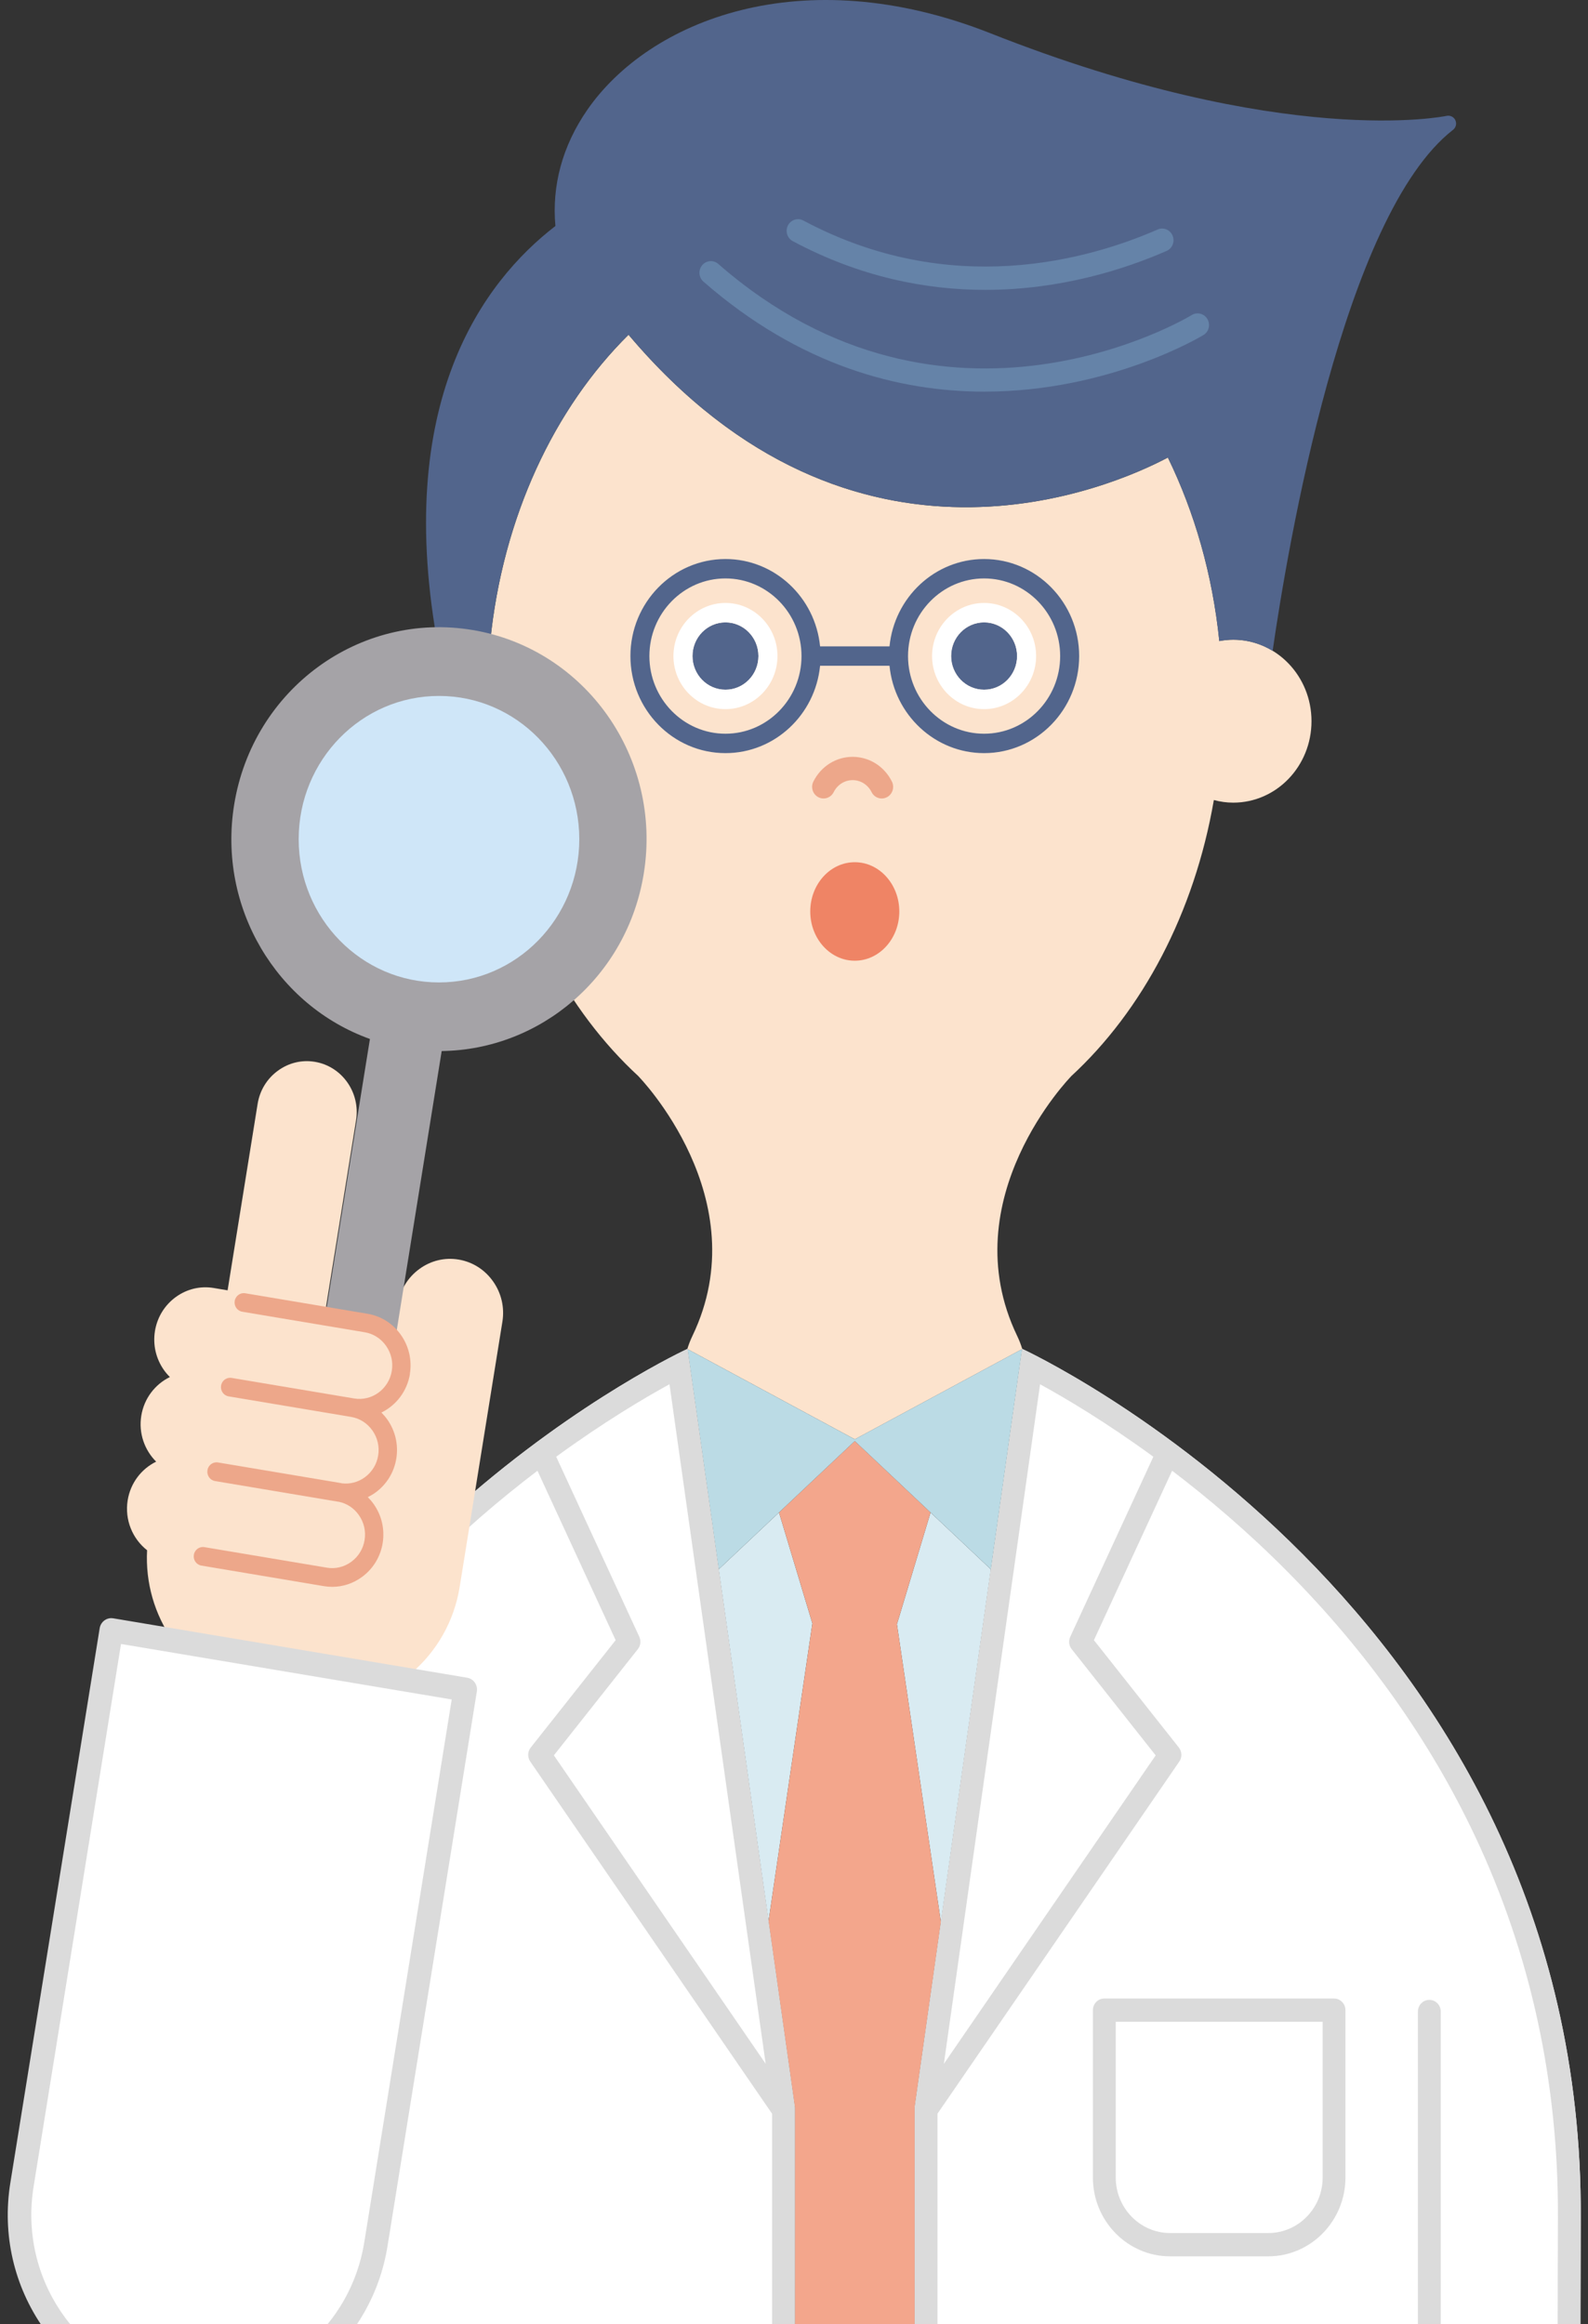 <svg width="110" height="161" viewBox="0 0 110 161" fill="none" xmlns="http://www.w3.org/2000/svg">
<rect x="0" y="0" width="110" height="161" fill="#333333" stroke="none"/>
<path d="M47.623 93.443C47.623 93.443 18.064 106.999 10.612 138.542H18.899V191.997H55.062V145.983L47.623 93.441V93.443Z" fill="white"/>
<path d="M65.167 133.207L68.634 108.713L64.458 104.777L62.138 112.491H62.125L65.174 133.151L65.167 133.207Z" fill="#D9EBF2"/>
<path d="M53.962 104.777L49.786 108.713L53.253 133.207L53.236 133.094L56.269 112.491H56.282L53.962 104.777Z" fill="#D9EBF2"/>
<path d="M109.439 191.997C109.456 181.368 109.474 157.694 109.497 153.732C109.749 111.301 70.797 93.441 70.797 93.441L63.358 145.983V191.997H109.439Z" fill="white"/>
<path d="M85.426 44.316C85.096 44.316 84.775 44.352 84.462 44.411C83.992 39.794 82.747 35.488 80.899 31.697C77.097 33.708 59.156 41.695 43.539 23.191C38.393 28.28 34.833 35.812 33.961 44.411C33.647 44.352 33.326 44.316 32.996 44.316C30.003 44.316 27.575 46.843 27.575 49.96C27.575 53.078 30.003 55.604 32.996 55.604C33.46 55.604 33.91 55.538 34.34 55.423C35.69 63.248 39.285 70.013 44.242 74.571H44.235C44.235 74.571 52.524 83.049 47.964 92.545C47.816 92.854 47.7 93.158 47.611 93.454L59.212 99.709L70.812 93.454C70.723 93.158 70.607 92.854 70.458 92.545C65.897 83.049 74.187 74.573 74.187 74.573H74.18C79.137 70.013 82.732 63.248 84.083 55.423C84.512 55.538 84.962 55.604 85.426 55.604C88.421 55.604 90.847 53.078 90.847 49.96C90.847 46.843 88.419 44.316 85.426 44.316Z" fill="#FCE3CD"/>
<path d="M100.815 8.329C100.706 8.097 100.452 7.973 100.204 8.027C100.093 8.051 88.963 10.35 68.612 2.307C55.521 -2.867 44.955 1.431 40.678 7.616C38.941 10.13 38.219 12.888 38.473 15.657C33.478 19.504 27.173 27.908 30.387 45.01C31.161 44.568 32.05 44.314 32.994 44.314C33.324 44.314 33.645 44.349 33.959 44.409C34.775 36.367 37.942 29.261 42.556 24.211C42.877 23.861 43.203 23.519 43.537 23.189C56.977 39.113 72.135 35.42 78.524 32.797C78.528 32.797 78.533 32.793 78.537 32.791C78.791 32.688 79.03 32.586 79.255 32.486C79.26 32.482 79.267 32.48 79.273 32.478C79.494 32.38 79.701 32.286 79.893 32.195C79.902 32.191 79.911 32.186 79.92 32.182C80.109 32.093 80.285 32.008 80.444 31.928C80.45 31.925 80.455 31.923 80.46 31.919C80.622 31.838 80.767 31.764 80.896 31.695C82.741 35.486 83.989 39.792 84.458 44.409C84.772 44.349 85.093 44.314 85.423 44.314C86.42 44.314 87.352 44.599 88.155 45.09C89.186 37.948 93.052 14.898 100.652 8.993C100.853 8.836 100.92 8.56 100.811 8.329H100.815Z" fill="#52658C"/>
<path d="M68.168 47.782C69.43 47.782 70.453 46.738 70.453 45.45C70.453 44.161 69.43 43.117 68.168 43.117C66.906 43.117 65.884 44.161 65.884 45.45C65.884 46.738 66.906 47.782 68.168 47.782Z" fill="#52658C"/>
<path d="M68.168 43.115C69.43 43.115 70.452 44.159 70.452 45.448C70.452 46.736 69.43 47.78 68.168 47.78C66.906 47.78 65.883 46.736 65.883 45.448C65.883 44.159 66.906 43.115 68.168 43.115ZM68.168 41.77C66.181 41.77 64.565 43.419 64.565 45.448C64.565 47.477 66.181 49.126 68.168 49.126C70.155 49.126 71.77 47.477 71.77 45.448C71.77 43.419 70.155 41.77 68.168 41.77Z" fill="white"/>
<path d="M50.252 47.782C51.514 47.782 52.536 46.738 52.536 45.45C52.536 44.161 51.514 43.117 50.252 43.117C48.99 43.117 47.968 44.161 47.968 45.45C47.968 46.738 48.99 47.782 50.252 47.782Z" fill="#52658C"/>
<path d="M50.252 43.115C51.514 43.115 52.536 44.159 52.536 45.448C52.536 46.736 51.514 47.78 50.252 47.78C48.99 47.78 47.968 46.736 47.968 45.448C47.968 44.159 48.99 43.115 50.252 43.115ZM50.252 41.77C48.265 41.77 46.649 43.419 46.649 45.448C46.649 47.477 48.265 49.126 50.252 49.126C52.239 49.126 53.854 47.477 53.854 45.448C53.854 43.419 52.239 41.77 50.252 41.77Z" fill="white"/>
<path d="M68.168 38.727C64.758 38.727 61.948 41.385 61.616 44.778H56.806C56.474 41.385 53.662 38.727 50.254 38.727C46.622 38.727 43.669 41.742 43.669 45.45C43.669 49.158 46.622 52.173 50.254 52.173C53.662 52.173 56.474 49.515 56.806 46.122H61.616C61.948 49.515 64.76 52.173 68.168 52.173C71.799 52.173 74.753 49.158 74.753 45.45C74.753 41.742 71.799 38.727 68.168 38.727ZM50.252 50.829C47.347 50.829 44.983 48.415 44.983 45.45C44.983 42.484 47.347 40.071 50.252 40.071C53.156 40.071 55.52 42.484 55.52 45.45C55.52 48.415 53.156 50.829 50.252 50.829ZM68.168 50.829C65.264 50.829 62.899 48.415 62.899 45.45C62.899 42.484 65.264 40.071 68.168 40.071C71.072 40.071 73.437 42.484 73.437 45.45C73.437 48.415 71.072 50.829 68.168 50.829Z" fill="#52658C"/>
<path d="M61.078 55.316C60.789 55.316 60.512 55.154 60.374 54.875C60.119 54.362 59.615 54.044 59.062 54.044C58.509 54.044 58.006 54.362 57.749 54.875C57.551 55.273 57.076 55.428 56.687 55.227C56.297 55.025 56.143 54.538 56.342 54.142C56.87 53.087 57.912 52.43 59.062 52.43C60.211 52.43 61.254 53.085 61.781 54.142C61.98 54.54 61.825 55.025 61.437 55.227C61.321 55.286 61.199 55.316 61.078 55.316Z" fill="#EDA78A"/>
<path d="M68.199 27.132C62.343 27.132 55.444 25.376 48.727 19.511C48.395 19.221 48.356 18.712 48.64 18.373C48.923 18.034 49.422 17.993 49.754 18.284C65.566 32.09 82.38 21.931 82.547 21.827C82.921 21.596 83.406 21.716 83.633 22.097C83.86 22.479 83.742 22.975 83.368 23.206C83.261 23.273 76.874 27.13 68.197 27.13L68.199 27.132Z" fill="#6583A8"/>
<path d="M68.248 20.081C64.172 20.081 59.607 19.212 54.913 16.705C54.527 16.498 54.377 16.011 54.58 15.617C54.783 15.222 55.26 15.069 55.646 15.276C65.822 20.713 75.389 18.001 80.188 15.9C80.587 15.722 81.055 15.915 81.225 16.324C81.398 16.733 81.211 17.207 80.81 17.383C77.96 18.63 73.513 20.081 68.246 20.081H68.248Z" fill="#6583A8"/>
<path d="M87.851 156.309H81.052C78.105 156.309 75.704 153.86 75.704 150.85V139.256C75.704 138.81 76.058 138.449 76.495 138.449H92.407C92.844 138.449 93.198 138.81 93.198 139.256V150.85C93.198 153.86 90.799 156.309 87.851 156.309ZM77.287 140.062V150.848C77.287 152.969 78.977 154.695 81.054 154.695H87.853C89.931 154.695 91.62 152.969 91.62 150.848V140.062H77.289H77.287Z" fill="#DBDBDB"/>
<path d="M62.138 112.49L64.459 104.776L59.21 99.828L53.962 104.776L56.282 112.49H56.27L53.236 133.093L55.062 145.984V183.308L59.212 187.386L63.358 183.31V145.984L65.175 133.15L62.126 112.49H62.138Z" fill="#F3A68C"/>
<path d="M19.411 138.543C18.974 138.543 18.62 138.904 18.62 139.35V191.999H20.201V139.35C20.201 138.904 19.848 138.543 19.411 138.543Z" fill="#DBDBDB"/>
<path d="M99.009 138.543C98.572 138.543 98.219 138.904 98.219 139.35V191.999H99.8V139.35C99.8 138.904 99.446 138.543 99.009 138.543Z" fill="#DBDBDB"/>
<path d="M64.939 191.998V146.417C64.949 146.404 64.962 146.393 64.973 146.378L81.691 122.03C81.894 121.736 81.879 121.34 81.658 121.06L75.775 113.622L81.192 101.884C83.721 103.811 86.472 106.142 89.211 108.906C94.697 114.444 99.055 120.592 102.163 127.176C106.037 135.386 107.974 144.317 107.917 153.723C107.901 156.548 107.887 167.63 107.874 177.408C107.869 181.514 107.863 187.937 107.859 191.997H109.44C109.455 181.368 109.475 157.694 109.498 153.732C109.75 111.301 70.798 93.441 70.798 93.441L63.359 145.983V191.997H64.94L64.939 191.998ZM72.046 95.896C73.79 96.849 76.602 98.515 79.892 100.916L74.134 113.393C74.005 113.672 74.043 114.004 74.234 114.244L80.053 121.604L65.381 142.974L72.046 95.898V95.896Z" fill="#DBDBDB"/>
<path d="M47.627 93.461L49.786 108.712L59.21 99.829L68.634 108.712L70.793 93.461L59.21 99.707L47.627 93.461Z" fill="#BBDBE5"/>
<path d="M47.594 93.458C47.594 93.458 47.603 93.455 47.606 93.453L47.594 93.445V93.458Z" fill="#BBDBE5"/>
<path d="M70.811 93.453C70.811 93.453 70.817 93.455 70.824 93.458V93.445L70.811 93.453Z" fill="#BBDBE5"/>
<path d="M68.648 108.61L69.134 105.184L68.648 108.61Z" fill="#D9EBF2"/>
<path d="M47.594 93.458C47.594 93.458 47.603 93.455 47.606 93.453L47.594 93.445V93.458Z" fill="#BBDBE5"/>
<path d="M70.811 93.453C70.811 93.453 70.817 93.455 70.824 93.458V93.445L70.811 93.453Z" fill="#BBDBE5"/>
<path d="M47.623 93.445C47.623 93.445 18.064 107.001 10.612 138.544H12.244C13.196 134.627 14.534 130.83 16.258 127.178C19.366 120.594 23.724 114.446 29.21 108.908C31.95 106.142 34.7 103.812 37.229 101.886L42.646 113.624L36.763 121.062C36.542 121.342 36.529 121.738 36.73 122.032L53.448 146.38C53.459 146.395 53.472 146.404 53.483 146.419V192.001H55.063V145.987L47.625 93.445H47.623ZM38.366 121.603L44.185 114.243C44.376 114.002 44.414 113.672 44.285 113.391L38.527 100.915C41.816 98.516 44.63 96.85 46.374 95.894L53.038 142.97L38.366 121.601V121.603Z" fill="#DBDBDB"/>
<path d="M59.21 66.554C60.913 66.554 62.294 65.026 62.294 63.142C62.294 61.258 60.913 59.73 59.21 59.73C57.507 59.73 56.126 61.258 56.126 63.142C56.126 65.026 57.507 66.554 59.21 66.554Z" fill="#EF8465"/>
<path d="M34.157 88.772C33.584 87.957 32.739 87.421 31.775 87.258C30.812 87.095 29.842 87.328 29.045 87.913C28.247 88.498 27.721 89.361 27.562 90.344L27.304 91.937C26.797 91.452 26.164 91.132 25.466 91.014L23.288 90.649L22.583 90.531L24.664 77.612C24.973 75.692 23.696 73.874 21.816 73.559C20.908 73.406 19.996 73.626 19.244 74.178C18.491 74.729 17.996 75.542 17.846 76.469L15.766 89.388L14.807 89.227C13.875 89.07 12.938 89.296 12.167 89.86C11.397 90.425 10.887 91.26 10.733 92.211C10.581 93.163 10.8 94.12 11.353 94.906C11.478 95.084 11.618 95.247 11.768 95.395C10.755 95.888 9.983 96.861 9.787 98.076C9.591 99.286 10.014 100.458 10.817 101.256C9.807 101.75 9.04 102.72 8.844 103.933C8.625 105.295 9.185 106.606 10.189 107.394C10.07 109.632 10.692 111.829 11.99 113.677C13.496 115.82 15.73 117.237 18.281 117.664L20.725 118.075C21.254 118.164 21.78 118.206 22.3 118.206C26.951 118.206 31.062 114.765 31.842 109.93L32.212 107.638L34.801 91.561C34.959 90.579 34.732 89.588 34.159 88.774L34.157 88.772Z" fill="#FCE3CD"/>
<path d="M32.741 43.646C24.905 42.33 17.508 47.75 16.219 55.751C15.07 62.885 19.169 69.658 25.625 71.976L22.532 91.175L25.364 91.651C26.214 91.794 26.916 92.306 27.346 92.999L30.596 72.811C37.44 72.725 43.447 67.648 44.594 60.514C45.883 52.513 40.575 44.96 32.739 43.644L32.741 43.646Z" fill="#A5A3A7"/>
<path d="M30.408 68.059C35.776 68.059 40.127 63.615 40.127 58.135C40.127 52.654 35.776 48.211 30.408 48.211C25.04 48.211 20.689 52.654 20.689 58.135C20.689 63.615 25.04 68.059 30.408 68.059Z" fill="#CFE6F8"/>
<path d="M25.366 91.654L16.883 90.231L15.938 96.097L14.993 101.963L14.051 107.82L22.534 109.243C24.113 109.508 25.619 108.407 25.879 106.792C26.134 105.21 25.097 103.703 23.565 103.397C25.112 103.608 26.568 102.52 26.822 100.937C27.081 99.325 26.002 97.787 24.421 97.522C26 97.787 27.505 96.685 27.766 95.071C28.025 93.459 26.947 91.921 25.366 91.656V91.654Z" fill="#FCE3CD"/>
<path d="M28.392 95.174C28.544 94.222 28.325 93.265 27.772 92.478C27.219 91.692 26.401 91.171 25.469 91.014L16.986 89.591C16.642 89.533 16.314 89.772 16.257 90.126C16.201 90.479 16.435 90.812 16.781 90.87L25.264 92.293C25.861 92.393 26.387 92.726 26.742 93.234C27.097 93.739 27.241 94.353 27.141 94.963C26.938 96.227 25.765 97.088 24.526 96.878L16.043 95.455C16 95.448 15.958 95.446 15.915 95.448C15.621 95.459 15.364 95.681 15.313 95.99C15.257 96.343 15.491 96.677 15.837 96.734L24.32 98.157C24.916 98.257 25.44 98.591 25.797 99.098C26.153 99.605 26.296 100.218 26.196 100.829C26.098 101.438 25.77 101.973 25.275 102.337C24.804 102.682 24.238 102.828 23.672 102.756C23.642 102.75 23.613 102.741 23.582 102.735L15.099 101.312C14.753 101.254 14.426 101.493 14.37 101.847V101.85C14.37 101.85 14.37 101.854 14.37 101.856C14.314 102.21 14.548 102.543 14.894 102.6L23.377 104.024C23.41 104.029 23.442 104.031 23.477 104.037C24.033 104.155 24.521 104.477 24.856 104.955C25.212 105.462 25.355 106.075 25.255 106.686C25.157 107.295 24.829 107.831 24.334 108.194C23.837 108.557 23.236 108.703 22.639 108.601L14.156 107.178C13.81 107.121 13.483 107.359 13.427 107.713C13.371 108.067 13.605 108.4 13.951 108.457L22.434 109.881C22.626 109.912 22.82 109.929 23.013 109.929C23.747 109.929 24.463 109.694 25.074 109.246C25.845 108.681 26.354 107.846 26.508 106.895C26.66 105.943 26.441 104.986 25.888 104.2C25.765 104.024 25.625 103.863 25.478 103.715C25.665 103.622 25.846 103.515 26.019 103.389C26.789 102.824 27.299 101.989 27.453 101.038C27.605 100.086 27.386 99.129 26.833 98.343C26.707 98.165 26.568 98.004 26.419 97.854C27.433 97.362 28.203 96.386 28.399 95.172L28.392 95.174Z" fill="#EDA78A"/>
<path d="M7.707 112.93L32.223 117.047L26.032 155.476C24.92 162.384 18.524 167.069 11.758 165.933C4.993 164.797 0.404 158.267 1.517 151.359L7.707 112.93Z" fill="white"/>
<path d="M13.787 166.937C13.076 166.937 12.357 166.878 11.631 166.757C8.141 166.172 5.085 164.234 3.023 161.3C0.962 158.366 0.142 154.79 0.715 151.226L6.905 112.795C6.977 112.342 7.398 112.035 7.842 112.109L32.358 116.224C32.571 116.259 32.762 116.381 32.889 116.561C33.016 116.74 33.066 116.964 33.03 117.181L26.841 155.612C25.774 162.226 20.147 166.937 13.785 166.937H13.787ZM8.382 113.888L2.325 151.497C1.823 154.62 2.541 157.757 4.348 160.328C6.156 162.9 8.836 164.599 11.896 165.114C12.531 165.221 13.163 165.271 13.785 165.271C19.364 165.271 24.297 161.143 25.232 155.341L31.29 117.732L8.384 113.888H8.382Z" fill="#DBDBDB"/>
</svg>
